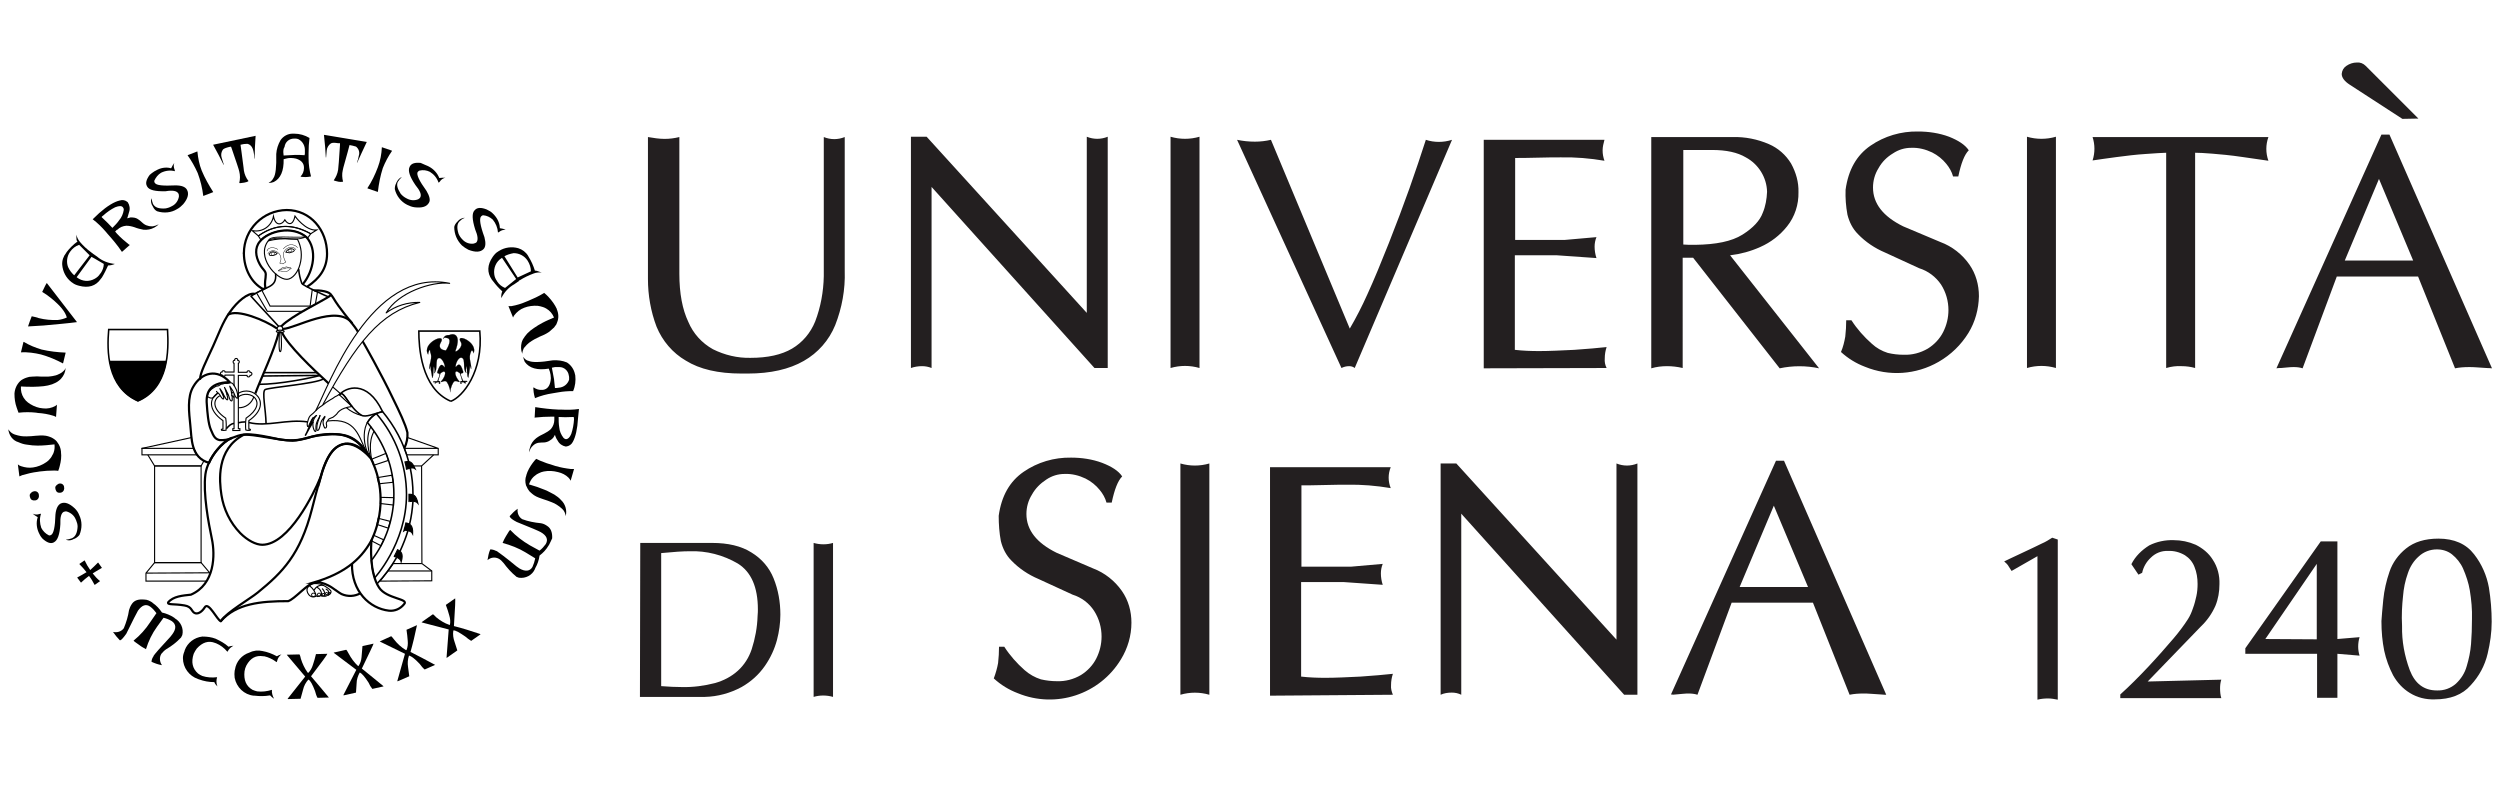 <?xml version="1.0" encoding="utf-8"?>
<!-- Generator: Adobe Illustrator 23.0.0, SVG Export Plug-In . SVG Version: 6.00 Build 0)  -->
<svg version="1.1" id="Livello_1" xmlns="http://www.w3.org/2000/svg" xmlns:xlink="http://www.w3.org/1999/xlink" x="0px" y="0px"
	 viewBox="0 0 811.8 256.5" style="enable-background:new 0 0 811.8 256.5;" xml:space="preserve">
<style type="text/css">
	.st0{fill:#231F20;}
	.st1{fill:none;}
	.st2{stroke:#000000;stroke-width:6.000000e-02;stroke-miterlimit:10;}
	.st3{fill:none;stroke:#000000;stroke-width:0.51;stroke-miterlimit:10;}
	.st4{fill:none;stroke:#000000;stroke-width:0.51;stroke-miterlimit:3.86;}
	.st5{fill:none;stroke:#000000;stroke-width:0.36;stroke-miterlimit:10;}
	.st6{fill:none;stroke:#000000;stroke-width:0.36;stroke-linecap:round;stroke-linejoin:round;}
	.st7{fill:none;stroke:#000000;stroke-width:0.37;stroke-miterlimit:10;}
	.st8{fill:none;stroke:#000000;stroke-width:0.14;stroke-linecap:round;stroke-miterlimit:10;}
	.st9{fill:none;stroke:#000000;stroke-width:0.29;stroke-miterlimit:10;}
	.st10{fill:none;stroke:#000000;stroke-width:0.29;stroke-linecap:round;stroke-linejoin:round;}
	.st11{fill:none;stroke:#000000;stroke-width:0.14;stroke-miterlimit:10;}
	.st12{fill:none;stroke:#000000;stroke-width:0.51;stroke-linecap:round;stroke-miterlimit:10;}
	.st13{fill:none;stroke:#000000;stroke-width:0.36;stroke-linecap:round;stroke-miterlimit:10;}
	.st14{fill:none;stroke:#000000;stroke-width:0.72;stroke-linecap:round;stroke-miterlimit:10;}
	.st15{fill:none;stroke:#000000;stroke-width:0.51;stroke-linecap:round;stroke-linejoin:round;}
	.st16{fill:none;stroke:#000000;stroke-width:0.51;stroke-linejoin:round;}
	.st17{fill:none;stroke:#000000;stroke-width:0.36;stroke-linecap:square;stroke-linejoin:round;}
	.st18{fill:none;stroke:#000000;stroke-width:0.72;stroke-miterlimit:10;}
	.st19{fill:none;stroke:#000000;stroke-width:0.72;stroke-linecap:round;stroke-linejoin:round;}
	.st20{stroke:#000000;stroke-width:0.37;stroke-miterlimit:10;}
	.st21{fill:none;stroke:#000000;stroke-width:0.37;stroke-linecap:round;stroke-miterlimit:10;}
</style>
<title>logo_unisi</title>
<path class="st0" d="M780.3,193.7c0.2-2.6,0.7-5.1,1.6-7.6c0.7-2.1,1.9-4,3.5-5.4c1.6-1.5,3.7-2.3,5.9-2.3c1.8,0,3.5,0.5,4.9,1.6
	c1.5,1.2,2.8,2.8,3.6,4.6c1,2.3,1.8,4.7,2.2,7.1c0.5,3.1,0.8,6.2,0.7,9.3c0,2.9-0.1,5.6-0.3,8.1c-0.2,2.5-0.7,4.9-1.4,7.2
	c-0.6,2.2-1.8,4.1-3.5,5.7c-1.7,1.5-3.9,2.3-6.2,2.2c-4.2,0-7.1-2.2-8.8-6.6c-1.7-4.6-2.6-9.4-2.5-14.3
	C779.8,199.7,780,196.5,780.3,193.7 M774.2,211.3c0.6,2.8,1.6,5.5,2.9,8c1.3,2.3,3.1,4.3,5.4,5.7c2.4,1.5,5.2,2.2,8.1,2.1
	c5.1,0,9-1.5,11.7-4.6c2.7-2.9,4.6-6.4,5.5-10.3c0.8-3.4,1.3-6.8,1.3-10.3c0-3.7-0.3-7.4-0.9-11.1c-0.7-3.9-2.3-7.6-4.8-10.8
	c-2.6-3.4-6.5-5.1-11.6-5.1c-4.4,0-7.9,1.1-10.5,3.2c-2.5,2-4.4,4.6-5.4,7.6c-1,2.9-1.7,6-2,9c-0.3,3.1-0.5,5.4-0.6,7
	C773.3,205.2,773.6,208.3,774.2,211.3 M735.6,207.5l16.7-24.4v24.5L735.6,207.5z M752.4,212.3v14.3h6.6v-14.3l7.2,0.6
	c-0.6-1.9-0.6-4,0-6l-7.2,0.6v-31.7h-5.4l-24.5,34.7v1.8H752.4z M694.4,186.6l1.2-0.6c0.4-1.9,1.4-3.6,2.8-4.9
	c1.5-1.5,3.5-2.3,5.6-2.2c1.9-0.1,3.8,0.4,5.5,1.4c1.4,0.9,2.5,2.2,3.1,3.8c0.7,1.7,1,3.6,1,5.5c0,1.3-0.1,2.7-0.4,4
	c-0.3,1.3-0.6,2.6-1.1,3.9c-0.4,1.2-0.9,2.4-1.6,3.5c-1.4,2.2-3,4.3-4.7,6.3c-2.4,2.8-5.1,5.9-8.2,9.2c-3.1,3.3-6.1,6.3-9.1,9v1.2
	h32.8c-0.3-1-0.4-2.1-0.4-3.2c0-0.9,0.1-1.9,0.4-2.8l-23.9,0.6l17.3-17.9c2-1.9,3.6-4.2,4.7-6.7c0.9-2.2,1.3-4.6,1.3-7
	c0.1-2.8-0.6-5.6-2.2-8c-1.3-2.1-3.3-3.7-5.5-4.8c-2.3-1-4.7-1.5-7.2-1.5c-2.7-0.1-5.5,0.5-7.9,1.7c-2.4,1.5-4.5,3.5-5.8,6.1
	L694.4,186.6z M652.3,184c0.3,0.5,0.6,0.9,0.9,1.4l8.4-4.8v46.6c1.2-0.3,2.3-0.4,3.5-0.4c1,0,2.1,0.2,3.1,0.4v-52l-1.8-0.6
	c-1.1,0.7-2.2,1.4-3.4,1.9c-1.3,0.6-3.4,1.7-6.5,3.1c-3.1,1.4-5,2.4-5.7,2.7C651.4,182.8,652,183.4,652.3,184"/>
<path class="st0" d="M264.2,226.3c2-0.6,4.2-0.6,6.3,0v-50c-2,0.6-4.2,0.6-6.3,0V226.3z M223.9,179c5.5-0.2,10.9,1.2,15.7,4
	c4.3,2.7,6.5,7.6,6.5,14.9c0,0.4,0,1.2-0.1,2.2c-0.1,3.6-0.8,7.3-1.9,10.7c-0.9,2.7-2.4,5.1-4.5,7c-2.1,1.9-4.6,3.2-7.4,4
	c-3.5,0.9-7.2,1.4-10.8,1.3c-1.9,0-4.2-0.1-6.7-0.3v-43.2C218.8,179.2,221.8,179,223.9,179 M207.8,226.3h21.1
	c4.1-0.1,8.2-1.2,11.9-3.2c3-1.7,5.6-4,7.6-6.9c1.8-2.6,3.1-5.4,3.9-8.4c0.7-2.7,1.1-5.5,1.1-8.2c0-4.1-0.7-8.1-2.2-11.8
	c-1.4-3.5-3.9-6.4-7.2-8.4c-3.3-2.1-7.6-3.1-12.8-3.1h-23.3L207.8,226.3z"/>
<path class="st0" d="M772.5,58.1l11.1,26.5h-22.2L772.5,58.1z M740.7,119.5l2.2-0.2c0.9-0.1,1.5-0.1,2-0.1c0.9,0,1.9,0.1,2.8,0.4
	l11.1-29.8h26.4l12,29.8c1.5-0.3,3-0.4,4.5-0.4c0.7,0,1.6,0,2.7,0.1l3,0.2c0.9,0,1.5,0.1,1.8,0.1l-33.3-75.9h-2.6l-34.1,75.9
	C739.6,119.5,740.1,119.5,740.7,119.5 M785.3,38.5l-17.1-17.1c-0.8-0.8-1.8-1.2-2.9-1.1c-1.2,0-2.4,0.4-3.4,1.1
	c-0.9,0.6-1.4,1.5-1.5,2.6c0,1.2,0.9,2.4,2.6,3.5l17.1,11.1L785.3,38.5z M708.4,118.9c1.5,0,3,0.2,4.4,0.6V49.6
	c1.2,0,3.1,0.1,5.6,0.3c2.5,0.2,5.9,0.5,9.9,1.1c4.1,0.6,6.8,1,8.3,1.2c-0.9-2.5-0.9-5.2,0-7.7h-57.1c0.8,2.5,0.8,5.1,0,7.6
	c2.1-0.3,4.7-0.7,7.8-1.1c3.1-0.4,6.2-0.8,9.4-1s5.4-0.4,6.7-0.4v69.9C705.1,119,706.8,118.8,708.4,118.9 M658.2,119.5
	c3.1-0.9,6.3-0.9,9.4,0V44.4c-3.1,0.9-6.3,0.9-9.4,0V119.5z M599.9,69.7c0.6,2.4,1.7,4.6,3.4,6.3c2.5,2.6,5.5,4.6,8.8,6l11.1,5.1
	c2.9,0.9,5.4,2.8,7.1,5.3c1.6,2.5,2.4,5.4,2.4,8.3c0,2.5-0.6,4.9-1.7,7.1c-1.1,2.2-2.9,4.1-5,5.4c-2.4,1.4-5.1,2.1-7.8,2
	c-1.8,0-3.5-0.2-5.2-0.6c-1.9-0.6-3.7-1.6-5.2-3c-2.5-2.2-4.8-4.8-6.6-7.6h-1.7c0,1.8-0.1,3.5-0.3,5.3c-0.3,1.7-0.7,3.4-1.4,5
	c2.3,2.1,4.9,3.7,7.8,4.8c7.8,3.2,16.6,2.6,23.9-1.6c4-2.3,7.3-5.5,9.7-9.4c2.2-3.6,3.3-7.7,3.4-11.9c0-3.7-1-7.3-3.1-10.3
	c-2.3-3.3-5.6-5.9-9.4-7.3L618,73.5c-6.5-3.2-9.8-7.4-9.8-12.6c0-2.2,0.6-4.4,1.8-6.3c1.1-2,2.7-3.6,4.7-4.8
	c1.8-1.2,3.8-1.8,5.9-1.8c2.4-0.1,4.7,0.5,6.8,1.5c1.8,0.9,3.4,2.2,4.6,3.7c1,1.2,1.8,2.6,2.2,4.1h1.7c0.9-4.3,2-7.1,3.4-8.5
	c-1.2-1.8-3.4-3.2-6.4-4.4c-3.2-1.2-6.7-1.7-10.1-1.7c-5.5-0.1-10.9,1.5-15.4,4.6c-4.5,3.1-7.2,7.8-8.1,14.3
	C599.2,64.3,599.4,67,599.9,69.7 M546.5,48.7h9.4c4.7,0,8.3,0.8,11,2.4c4.1,2.2,6.8,6.5,6.9,11.2c-0.1,2.3-0.5,4.7-1.4,6.8
	c-0.9,2.5-3.1,4.9-6.6,7.1c-3.5,2.2-8.6,3.2-15.3,3.3c-1.7,0-3,0-3.9-0.1V48.7z M541.3,118.9c1.7,0,3.4,0.2,5.1,0.6V83.7h3.4
	l28.1,35.9c4.2-0.9,8.6-0.9,12.8,0l-28.9-36.7c3.4-0.4,6.7-1.3,9.8-2.7c3.4-1.5,6.4-3.8,8.7-6.7c2.5-3.1,3.8-7.1,3.7-11.1
	c0.1-3.2-0.8-6.4-2.4-9.3c-1.7-2.8-4.2-5-7.2-6.3c-3.7-1.6-7.7-2.4-11.8-2.3h-26.4v75.1C537.9,119.1,539.6,118.9,541.3,118.9
	 M521.7,119.5c-0.5-1-0.7-2-0.6-3.1c0-1.3,0.2-2.5,0.6-3.7c-2.7,0.3-6.2,0.6-10.5,0.9c-4.2,0.2-8.1,0.4-11.4,0.4
	c-2.7,0-5.3-0.1-7.9-0.4V82.9h13.7l12.8,0.9c-0.4-1.2-0.6-2.5-0.6-3.7c0-1.1,0.2-2.1,0.6-3.1l-10.2,0.9h-16.2V51.3
	c1.5,0,4,0,7.3-0.1c3.3-0.1,5.8-0.1,7.5-0.1c4.7-0.1,9.5,0.3,14.2,1.1c-0.4-1.1-0.6-2.2-0.6-3.4c0-1.1,0.3-2.3,0.6-3.4h-39.2v74.2
	L521.7,119.5z M435.6,119.5c0.8-0.4,1.6-0.6,2.5-0.6c0.7,0,1.3,0.2,1.8,0.6l31.6-74.1c-2.8,0.9-5.8,0.9-8.5,0
	c-1.6,4.9-3.3,10.1-5.3,15.7s-4.2,11.5-6.7,17.8c-2.5,6.3-4.8,11.9-7,16.7c-1.7,3.8-3.6,7.5-5.7,11.1l-25.6-61.3
	c-1.7,0.4-3.5,0.6-5.2,0.6c-2,0-3.9-0.2-5.8-0.6L435.6,119.5z M380.1,119.5c3.1-0.9,6.3-0.9,9.4,0V44.4c-3.1,0.9-6.3,0.9-9.4,0
	V119.5z M299.4,118.9c1.1,0,2.1,0.2,3.1,0.6V60.7l52.9,58.8h4.3V44.4c-2.2,0.9-4.6,0.9-6.8,0v57.2l-52-57.2h-5.1v75.1
	C296.9,119.1,298.2,118.9,299.4,118.9 M213.2,106.1c1.9,4.6,5.2,8.5,9.5,11c4.5,2.8,10.5,4.2,18.1,4.2c0.3,0,0.7,0,0.9,0h1.1
	c7.4,0,13.5-1.4,18.2-4.1c4.6-2.6,8.2-6.7,10.2-11.6c2.2-5.6,3.3-11.6,3.1-17.6V44.5c-2.2,0.9-4.6,0.9-6.8,0v45.2
	c-0.1,5-1,10-2.8,14.7c-1.5,3.7-4.1,6.8-7.5,8.8c-3.4,2-7.9,3-13.5,3c-4.2,0.1-8.4-0.9-12.2-2.8c-3.6-2-6.4-5.1-8-8.9
	c-1.9-4-2.9-9.2-2.9-15.6V44.5c-1.6,0.4-3.2,0.6-4.8,0.6c-1.8,0-3.6-0.3-5.4-0.6v46.1C210.4,95.8,211.3,101.1,213.2,106.1"/>
<path class="st0" d="M576,164.2l11.1,26.4h-22.2L576,164.2z M544.2,225.5l2.2-0.2c0.9-0.1,1.5-0.1,2-0.1c0.9,0,1.9,0.1,2.8,0.4
	l11.1-29.9h26.4l11.9,29.9c1.5-0.3,2.9-0.4,4.4-0.4c0.7,0,1.6,0,2.7,0.1l3,0.2c0.9,0.1,1.5,0.1,1.8,0.1l-33.2-76h-2.6l-34.1,75.9
	C543.1,225.6,543.6,225.6,544.2,225.5 M471.4,224.9c1.1,0,2.1,0.2,3.1,0.7v-58.8l52.9,58.8h4.3v-75.1c-2.2,0.9-4.6,0.9-6.8,0v57.2
	l-52-57.2h-5.1v75.1C468.9,225.1,470.1,224.9,471.4,224.9 M452.3,225.6c-0.4-1-0.7-2-0.6-3.1c0-1.3,0.2-2.5,0.6-3.7
	c-2.7,0.3-6.2,0.6-10.5,0.9c-4.2,0.2-8.1,0.4-11.4,0.4c-2.7,0-5.3-0.1-7.9-0.4v-30.7h13.7l12.8,0.9c-0.4-1.2-0.6-2.5-0.6-3.7
	c0-1.1,0.2-2.1,0.6-3.1l-10.2,0.9h-16.2v-26.4c1.5,0,4,0,7.3-0.1s5.8-0.1,7.5-0.1c4.7-0.1,9.5,0.3,14.2,1.1c-0.9-2.2-0.9-4.6,0-6.8
	h-39.2v74.2L452.3,225.6z M383.3,225.6c3.1-0.9,6.3-0.9,9.4,0v-75.1c-3.1,0.9-6.3,0.9-9.4,0V225.6z M325,175.7
	c0.6,2.4,1.7,4.6,3.4,6.3c2.5,2.6,5.5,4.6,8.8,6l11.1,5.1c2.9,0.9,5.4,2.8,7,5.3c1.6,2.5,2.4,5.4,2.4,8.3c0,2.5-0.6,4.9-1.7,7.1
	c-1.1,2.2-2.9,4.1-5,5.4c-2.4,1.4-5.1,2.1-7.8,2c-1.7,0-3.5-0.2-5.2-0.6c-1.9-0.6-3.7-1.6-5.3-3c-2.5-2.2-4.8-4.8-6.6-7.6h-1.7
	c0,1.8-0.1,3.5-0.3,5.3c-0.3,1.7-0.8,3.4-1.4,5c2.3,2.1,4.9,3.7,7.8,4.8c12.4,5.1,26.6,0.4,33.5-11c2.2-3.6,3.4-7.7,3.4-11.9
	c0-3.7-1-7.3-3.1-10.3c-2.3-3.3-5.6-5.9-9.3-7.3l-11.9-5.1c-6.5-3.2-9.8-7.4-9.8-12.6c0-2.2,0.6-4.4,1.8-6.3c1.1-2,2.7-3.6,4.7-4.9
	c1.8-1.2,3.8-1.8,5.9-1.8c2.4-0.1,4.7,0.5,6.8,1.5c1.8,0.9,3.4,2.2,4.6,3.7c1,1.2,1.8,2.6,2.2,4.1h1.7c0.9-4.3,2-7.1,3.4-8.5
	c-1.2-1.8-3.4-3.2-6.5-4.4c-3.2-1.2-6.7-1.7-10.1-1.7c-5.5-0.1-10.9,1.5-15.4,4.6c-4.5,3.1-7.2,7.8-8.1,14.3
	C324.3,170.3,324.5,173.1,325,175.7"/>
<rect x="3.4" y="20.3" class="st1" width="805.7" height="206.9"/>
<g id="universitatis">
	<path d="M26.3,189.2L26.3,189.2l-1.2-1.6v-0.1c1-0.5,2-1.1,3-1.7l0,0c-0.7-0.9-1.5-1.8-2.3-2.6v-0.1l1.6-1.1h0.1l0,0
		c0.5,1.1,1.1,2.1,1.8,3.1l0,0c0.9-0.8,1.7-1.6,2.5-2.4h0.1l1.2,1.7l0,0c-1.5,0.9-2.6,1.5-3,1.8c0.7,0.9,1.5,1.8,2.4,2.5l0,0
		l-1.7,1.2h-0.1c-0.5-1-1.1-2-1.8-2.9C28,187.7,27.1,188.4,26.3,189.2z"/>
	<path d="M12.8,173.4l-0.2-0.4c-0.7-1.5-0.9-3.3-0.4-4.9c0,0,0.1-0.1,0-0.2c-0.6-0.3-1.1-0.7-1.6-1.1c0.7,0.3,1.5,0.4,2.2,0.1
		c0.3-0.1,0.5-0.1,0.5,0c-0.5,1.5-0.4,3,0.1,4.5c0.5,1,1.4,1.9,2.4,2.4c0.2,0.1,0.4,0.1,0.6,0l0.2-0.1c0.8-0.4,1.3-2.6,1.4-6.6
		c0.2-2,0.8-3.1,1.7-3.6c1.3-0.6,2.8-0.1,4.6,1.6c0.6,0.6,1.1,1.3,1.4,2.1c1,2,1,4.4,0.1,6.5c-0.4,0.5-0.9,0.9-1.5,1.2l-0.3,0.1
		c-0.8,0.5-1.7,0.6-2.5,0.3v-0.1c0.6,0,1.2-0.2,1.8-0.4l0.2-0.1c1-0.5,1.6-1.7,1.7-3.7c0-0.7-0.2-1.4-0.5-2.1l-0.1-0.2
		c-0.5-1.3-1.6-2.2-2.9-2.6c-0.3-0.1-0.7,0-1,0.1c-0.8,0.4-1.2,1.7-1.1,4c-0.2,3.4-0.9,5.3-2.1,5.9l-0.2,0.1c-0.9,0.4-2.1,0-3.5-1.3
		C13.6,174.7,13.1,174.1,12.8,173.4z"/>
	<path d="M9.8,161.6l-0.1-0.3c-0.2-0.7,0.1-1.2,1-1.7h0.1c0.8-0.3,1.6,0.1,1.8,0.9c0,0,0,0.1,0,0.1c0.2,0.7-0.1,1.5-0.8,1.8
		l-0.4,0.1C10.6,162.6,10,162.3,9.8,161.6z M18.1,159.1l-0.1-0.3c-0.2-0.7,0.1-1.2,1-1.7H19c0.8-0.3,1.6,0.1,1.8,0.9
		c0,0,0,0.1,0,0.1c0.2,0.7-0.1,1.5-0.8,1.8l-0.4,0.1C18.8,160.1,18.3,159.8,18.1,159.1L18.1,159.1z"/>
	<path d="M2.7,139.4L2.7,139.4L2.7,139.4c0.5,0.8,1.2,1.4,2.1,1.7c0.7,0.2,1.3,0.4,2,0.5c0.6,0.1,1.2,0.1,1.8,0.1c1,0,2-0.1,3-0.2
		c0.6,0,1.1-0.1,1.5-0.1c0.6,0,1.2,0,1.8,0.1c0.5,0.1,0.9,0.2,1.4,0.4c0.3,0.1,0.7,0.3,1,0.5c0.3,0.2,0.6,0.4,0.8,0.6
		c0.2,0.2,0.4,0.4,0.5,0.6c0.7,0.9,1.1,1.9,1.2,3v0.2c0.2,1.5,0,3-0.4,4.5c-0.1,0.5-0.3,1.1-0.5,1.6l0,0c-0.5-0.1-0.9-0.1-1.4-0.1
		c-1.5,0-3,0.1-4.6,0.3l-0.6,0.1c-1.7,0.2-3.4,0.6-5.1,1.1c-0.3,0.1-0.6,0.3-0.9,0.4l0,0l-0.5-3.9l0,0c0.3,0.3,0.7,0.5,1.1,0.6
		c1.2,0.4,2.5,0.6,3.8,0.4c1.5-0.2,3-0.8,4.3-1.7c0.5-0.3,0.9-0.7,1.3-1.2c0.3-0.3,0.5-0.7,0.7-1.1c0.2-0.3,0.3-0.5,0.4-0.8
		c0.3-0.8,0.4-1.7,0.3-2.6v-0.1c-1.8,0.2-3.6,0.4-5.5,0.4c-1.1,0-2.2-0.1-3.4-0.3c-1-0.1-1.9-0.4-2.8-0.8
		C4.2,143.1,2.9,141.4,2.7,139.4z"/>
	<path d="M4.7,127.9v-0.1c0.1-1.5,0.7-2.9,1.8-4c0.3-0.3,0.6-0.5,1-0.7c0.4-0.2,0.8-0.4,1.2-0.5c0.5-0.2,1.1-0.3,1.7-0.3
		c1.1-0.1,2.1-0.1,3.2,0c0.9,0,1.5,0,2,0c0.7-0.1,1.3-0.1,2-0.3c0.7-0.1,1.3-0.4,1.9-0.7c0.4-0.2,0.8-0.5,1.1-0.8
		c0.2-0.2,0.5-0.5,0.6-0.8l0.1-0.2l0,0v0.1c-0.1,1.3-0.6,2.4-1.5,3.4c-0.2,0.2-0.5,0.5-0.8,0.7c-0.6,0.5-1.4,0.8-2.1,1.1
		c-0.9,0.3-1.8,0.5-2.7,0.6c-1.1,0.1-2.2,0.2-3.3,0.2c-1.5,0-2.8,0-4.1-0.1l0,0c-0.1,1.3,0.2,2.6,0.9,3.7c0.2,0.3,0.5,0.6,0.7,0.9
		c0.4,0.4,0.9,0.8,1.4,1.1c1.3,0.8,2.7,1.3,4.1,1.4c1.4,0.2,2.9-0.1,4.1-0.8c0.2-0.1,0.4-0.3,0.5-0.4l0,0l-0.3,4l0,0
		c-0.3-0.2-0.6-0.3-0.9-0.4c-1.6-0.5-3.3-0.8-5-0.9l-0.6-0.1c-1.8-0.2-3.7-0.2-5.5,0H6c-0.2-0.5-0.4-1.1-0.6-1.7
		C4.9,130.9,4.7,129.4,4.7,127.9z"/>
	<path d="M6.8,114.4L6.8,114.4l0.8-3.3l0.1-0.1c1.8,1.1,3.8,1.9,5.8,2.5c2.6,0.6,5.2,0.9,7.8,1v0.1l-0.8,3.3l-0.1,0.1
		c-2.2-1.2-4.6-2.2-7.1-2.9C11.2,114.6,9,114.3,6.8,114.4z"/>
	<path d="M10.3,102.7c0.8,0.2,1.6,0.3,2.3,0.6c2,0.5,4.1,0.7,6.2,0.6c1-0.1,2-0.4,2.9-0.8l0,0c-0.5-1.9-2.2-3.9-5-6.2
		c-1.1-0.9-2.1-1.6-3-2.1l0,0c0.8-1.7,1.3-2.7,1.5-2.9l9.8,12.7l0,0c-3,0.4-6.6,0.7-10.9,1.1l-5,0.3C9.5,104.8,9.9,103.7,10.3,102.7
		z"/>
	<path d="M24.8,76.2L24.8,76.2L24.8,76.2c0.2,0.9,0.6,1.7,1.2,2.4c1.1,1.3,2.3,2.4,3.7,3.4l0.2,0.2H30l0.2,0.2l1.3,0.9
		c1.6,1.4,3.7,2.2,5.8,2.4c-0.7,0.3-1.4,0.5-2.2,0.5l0,0c-0.6,1.3-1.2,2.6-2,3.9l-0.4,0.5c-1.6,2.3-4,3-7,2.2
		c-0.8-0.2-1.6-0.5-2.2-1l-0.3-0.2c-1.8-1.4-2.8-3.4-3-5.6c-0.1-1.4,0.4-2.8,1.3-3.9l0.1-0.2c1-1.3,2.2-2.5,3.6-3.5
		C24.8,78.3,24.8,77.6,24.8,76.2z M24.1,89.4l5-6.5l-3.4-3.4c-1.2,0.4-2.2,1.2-2.9,2.2c-1.1,1.5-1.3,3.4-0.7,5
		C22.6,87.8,23.3,88.7,24.1,89.4z M24.9,90l0.1,0.1c1.7,1.3,3.9,1.5,5.8,0.4c0.7-0.4,1.3-0.9,1.7-1.6l0.2-0.2c0.6-0.9,1-1.9,1-3
		c-2.5-1.5-3.8-2.2-4-2.3l-0.2,0.3L24.9,90L24.9,90z"/>
	<path d="M32.2,69.2c2.6-2.3,4.9-3.7,6.7-4.1c0.9-0.3,1.8-0.1,2.5,0.5l0.1,0.1c0.6,0.9,0.8,2.1,0.4,3.2c-0.1,0.5-0.3,0.9-0.4,1.4
		l-0.2,0.6c0.4-0.1,0.7-0.2,1.1-0.3c0.4,0,0.8,0,1.3,0.1c0.4,0.1,0.7,0.2,1,0.4c0.5,0.3,1,0.7,1.4,1.1c0.3,0.3,0.6,0.5,0.9,0.7
		c0.3,0.2,0.6,0.3,1,0.4c0.5,0.2,1.1,0.2,1.6,0.2c0.6-0.1,1.2-0.3,1.8-0.6h0.1l0,0c-0.4,0.4-0.9,0.7-1.4,1c-1.1,0.6-2.3,0.8-3.5,0.7
		c-1-0.2-1.9-0.4-2.9-0.8c-0.9-0.3-1.8-0.5-2.7-0.5c-1.1,0.1-2.1,0.5-2.9,1.3L38,74.6c-0.2,0.1-0.3,0.3-0.5,0.5h-0.1
		c0,0,0,0.1,0,0.1l0.6,0.7c1.2,1.3,2.6,2.5,4,3.6h0.2l-2.6,2.3l0,0c-1.4-2.1-3-4-4.7-5.9l-0.5-0.6c-1.3-1.5-2.7-2.9-4.3-4.1l0,0
		L32.2,69.2z M33,70.5c1.5,1.4,2.7,2.6,3.5,3.5l0,0c0.8-0.8,1.6-1.6,2.2-2.5c0.8-0.9,1.3-2.1,1.5-3.4c0-0.3-0.1-0.6-0.3-0.8
		c-0.4-0.5-1.2-0.5-2.5,0C36,68,34.7,68.9,33.5,70l-0.4,0.3L33,70.5z"/>
	<path d="M50.2,55.6l0.4-0.2c1.5-0.9,3.2-1.2,4.8-0.8c0,0.1,0.1,0.1,0.2,0c0.3-0.6,0.6-1.2,1-1.7c-0.3,0.7-0.2,1.5,0.1,2.2
		c0.1,0.3,0.1,0.5,0.1,0.5c-1.5-0.4-3.1-0.2-4.5,0.5c-1,0.6-1.7,1.5-2.2,2.6c0,0.2,0,0.4,0.1,0.6l0.1,0.1c0.4,0.8,2.7,1,6.7,0.8
		c2,0,3.2,0.5,3.7,1.4c0.7,1.2,0.4,2.8-1.2,4.7c-0.6,0.6-1.2,1.2-2,1.6c-1.9,1.2-4.3,1.4-6.5,0.7c-0.6-0.3-1-0.8-1.3-1.4l-0.1-0.2
		c-0.5-0.7-0.7-1.6-0.5-2.5h0.1l0,0c0.1,0.6,0.3,1.2,0.5,1.8l0.1,0.1c0.6,1,1.8,1.4,3.8,1.3c0.7-0.1,1.4-0.3,2.1-0.7l0.2-0.1
		c1.2-0.6,2-1.8,2.2-3.1c0-0.3,0-0.7-0.2-1c-0.5-0.8-1.8-1.1-4.1-0.7c-3.4,0.1-5.4-0.4-6-1.5l-0.1-0.2c-0.5-0.9-0.2-2.1,0.9-3.6
		C49,56.4,49.6,56,50.2,55.6z"/>
	<path d="M60.9,50.4L60.9,50.4l3.1-1.2h0.1c0.2,2.1,0.6,4.2,1.4,6.2c1,2.4,2.3,4.7,3.7,6.9v0.1l-3.1,1.2H66c-0.3-2.5-0.9-5-1.8-7.4
		C63.3,54.2,62.2,52.2,60.9,50.4z"/>
	<path d="M83,44.1L83,44.1c-0.2,2.6-0.3,5.1-0.3,7.4h-0.1c0-0.8-0.1-1.6-0.3-2.4c-0.3-1.4-1-2.2-2-2.4c-0.7,0-1.5,0.1-2.2,0.3l0,0
		l0,0c0.1,0.5,0.4,3,1,7.5l0.1,0.9c0.2,1.2,0.7,2.4,1.5,3.4c-0.4,0.3-0.9,0.4-1.4,0.5l0,0c-1.1,0.2-1.6,0.2-1.6,0.1
		c0.3-1.2,0.3-2.5,0-3.7c-0.1-0.6-1-3.2-2.5-7.6L75,47.6l-0.3,0.1h-0.2c-1.2,0.3-2,0.6-2.2,1c-0.5,0.8-0.6,1.7-0.3,2.6l0.7,2.2h-0.1
		c-1-2-2.1-4.2-3.4-6.5l0,0L83,44.1z"/>
	<path d="M95,43.4h0.5c1.8,0,3.5,0.5,5,1.4l0,0c-0.2,1.6-0.3,3.2-0.3,4.8v1.8c0,2,0.3,4,0.8,5.9H101c-0.6,0.1-1.2,0.2-1.8,0.2
		c-1.1,0-1.6-0.1-1.6-0.2c0.7-0.7,1.1-1.7,1.1-2.7v-0.2c0-1.4-0.9-2.4-2.6-2.9c-0.5-0.1-1-0.2-1.6-0.2h-0.2c-0.7,0-1.5,0.2-2.2,0.4
		c0.1,3.8-1,6.3-3.2,7.4c-0.5,0.2-1,0.3-1.6,0.3v-0.1c0.7-0.3,1.2-0.9,1.5-1.5c0.7-1,1-3.6,0.9-7.8c0.1-1.6,0.6-3.1,1.4-4.5
		C92,44.2,93.5,43.4,95,43.4z M92,49.5L92,49.5l0.1,1l3.8-0.2c0.9,0,1.9,0,3,0.1l0.1-0.5V49c0.1-1.6-0.7-3.1-2.1-3.8
		c-0.3-0.1-0.6-0.2-0.9-0.2h-0.5c-1.6,0-2.9,1.1-3.1,2.7C92,48.3,92,48.9,92,49.5z"/>
	<path d="M119.1,46.1L119.1,46.1c-1.1,2.4-2.2,4.6-3.1,6.7h-0.1c0.3-0.7,0.5-1.5,0.6-2.2c0.4-1.1,0-2.3-0.9-3
		c-0.7-0.2-1.4-0.4-2.1-0.5l0,0l0,0c-0.1,0.5-0.8,3-2,7.3l-0.2,0.9c-0.3,1.2-0.2,2.5,0.1,3.7c-0.5,0.1-1,0.1-1.5,0l0,0
		c-1-0.2-1.6-0.4-1.5-0.5c0.7-1,1.2-2.1,1.4-3.4c0.1-0.6,0.3-3.3,0.6-8v-0.6h-0.4h-0.2c-1.2-0.2-2-0.2-2.4,0.1
		c-0.7,0.5-1.2,1.3-1.3,2.2l-0.2,2.3h-0.1c-0.1-2.2-0.3-4.6-0.6-7.3h0.1L119.1,46.1z"/>
	<path d="M124,47.8L124,47.8l3.2,1.1l0.1,0.1c-1.2,1.7-2.2,3.6-3,5.6c-0.8,2.5-1.3,5.1-1.6,7.7h-0.1l-3.2-1.1l-0.1-0.1
		c1.4-2.1,2.5-4.4,3.4-6.8C123.5,52.2,123.9,50,124,47.8z"/>
	<path d="M138.9,53.9l0.4,0.2c1.5,0.8,2.7,2.1,3.3,3.6c0,0,0,0.1,0.1,0.1c0.6-0.1,1.3-0.1,1.9-0.1c-0.7,0.2-1.4,0.6-1.8,1.3
		c-0.2,0.2-0.3,0.3-0.4,0.3c-0.5-1.5-1.5-2.7-2.8-3.5c-1-0.5-2.2-0.7-3.4-0.4c-0.2,0.1-0.4,0.2-0.5,0.4l-0.1,0.1
		c-0.4,0.8,0.5,2.8,2.9,6.1c1,1.7,1.3,3,0.8,3.8c-0.7,1.3-2.2,1.8-4.7,1.5c-0.8-0.1-1.6-0.4-2.4-0.8c-2-1-3.5-2.9-4-5.1
		c0-0.6,0.1-1.3,0.4-1.8l0.1-0.3c0.5-1,1.1-1.6,1.8-1.8l0,0l0,0c-0.5,0.4-0.9,0.9-1.2,1.4l-0.1,0.1c-0.5,1-0.2,2.2,0.9,3.9
		c0.5,0.6,1,1,1.7,1.4l0.2,0.1c1.2,0.7,2.6,0.8,3.8,0.3c0.3-0.2,0.6-0.4,0.7-0.7c0.4-0.8-0.1-2.1-1.6-3.9c-1.9-2.8-2.5-4.7-1.9-5.9
		l0.1-0.2c0.5-0.9,1.6-1.3,3.5-1.1C137.6,53.4,138.3,53.6,138.9,53.9z"/>
	<path d="M159.9,69.2l0.3,0.3c1.2,1.2,2,2.7,2.1,4.4c0,0,0,0.1,0,0.2c0.6,0.1,1.3,0.2,1.9,0.5c-0.8,0-1.5,0.2-2.1,0.7
		c-0.3,0.2-0.4,0.2-0.4,0.2c-0.1-1.5-0.7-3-1.7-4.2c-0.9-0.8-1.9-1.3-3.1-1.4c-0.2,0-0.4,0.1-0.6,0.3l-0.1,0.1
		c-0.6,0.7-0.3,2.9,1.1,6.7c0.5,1.9,0.4,3.2-0.3,3.9c-1,1-2.6,1.1-4.9,0.2c-0.8-0.4-1.5-0.9-2.1-1.4c-1.6-1.6-2.5-3.7-2.5-6
		c0.1-0.6,0.5-1.2,0.9-1.6l0.2-0.2c0.5-0.7,1.4-1.1,2.2-1.2v0.1l0,0c-0.6,0.2-1.1,0.6-1.5,1l-0.1,0.1c-0.8,0.8-0.9,2.1-0.3,4
		c0.3,0.7,0.7,1.3,1.2,1.8l0.1,0.1c0.9,1,2.3,1.5,3.6,1.3c0.3-0.1,0.7-0.2,0.9-0.4c0.6-0.7,0.5-2.1-0.4-4.2c-1-3.2-1.1-5.3-0.2-6.2
		l0.2-0.2c0.7-0.7,1.9-0.8,3.7-0.1C158.8,68.4,159.4,68.7,159.9,69.2z"/>
	<path d="M175.9,88.5L175.9,88.5L175.9,88.5c-0.9-0.1-1.8,0-2.6,0.3c-1.6,0.6-3.1,1.3-4.5,2.2l-0.3,0.1v0.2l-0.2,0.1l-1.3,0.9
		c-1.8,1-3.3,2.6-4.2,4.5c-0.1-0.7,0-1.5,0.3-2.2l0,0c-1.1-1-2.1-2.1-3-3.3l-0.4-0.5c-1.6-2.3-1.5-4.8,0.3-7.4
		c0.5-0.7,1-1.3,1.7-1.7l0.3-0.2c1.9-1.2,4.2-1.5,6.3-0.9c1.3,0.4,2.5,1.3,3.2,2.5l0.1,0.2c0.9,1.4,1.6,3,2.1,4.6
		C173.9,87.8,174.6,88,175.9,88.5z M163,83.7l-0.1,0.1c-1.8,1.1-2.7,3.2-2.4,5.3c0.1,0.8,0.4,1.5,0.9,2.2l0.1,0.2
		c0.6,0.9,1.5,1.6,2.5,2c2.2-1.8,3.5-2.8,3.6-2.9l-0.2-0.3L163,83.7L163,83.7z M163.8,83.2l4.3,6.9l4.3-2c0-1.2-0.4-2.4-1.1-3.5
		c-1-1.5-2.7-2.4-4.5-2.4C165.7,82.4,164.7,82.7,163.8,83.2L163.8,83.2z"/>
	<path d="M180.8,100.3v0.1c0.6,1.4,0.7,2.9,0.1,4.3c-0.1,0.4-0.3,0.8-0.6,1.1c-0.2,0.4-0.5,0.7-0.9,1c-0.4,0.4-0.9,0.8-1.3,1.1
		c-0.9,0.6-1.8,1-2.8,1.4c-0.8,0.4-1.4,0.7-1.8,0.9c-0.6,0.3-1.1,0.7-1.7,1.1c-0.5,0.4-1,0.9-1.4,1.4c-0.3,0.3-0.5,0.7-0.6,1.1
		c-0.1,0.3-0.2,0.7-0.2,1v0.2l0,0v-0.1c-0.5-1.2-0.5-2.5-0.2-3.7c0.1-0.3,0.2-0.6,0.4-1c0.4-0.7,0.9-1.3,1.4-1.9
		c0.7-0.7,1.4-1.3,2.2-1.8c0.9-0.6,1.8-1.2,2.8-1.7c1.3-0.7,2.6-1.2,3.7-1.7l0,0c-0.5-1.2-1.3-2.2-2.5-2.9c-0.4-0.2-0.7-0.4-1.1-0.5
		c-0.6-0.2-1.1-0.3-1.7-0.4c-1.5-0.1-3,0.1-4.3,0.6c-1.4,0.5-2.5,1.4-3.4,2.6c-0.1,0.2-0.2,0.4-0.3,0.6l0,0l-1.5-3.7l0,0
		c0.3,0,0.6,0,1,0c1.7-0.3,3.3-0.8,4.9-1.5l0.5-0.2c1.7-0.7,3.4-1.5,4.9-2.4l0.3-0.2c0.5,0.4,0.9,0.8,1.3,1.2
		C179.3,97.7,180.2,99,180.8,100.3z"/>
	<path d="M186.7,121.5l0.1,0.4c0.2,1.7,0,3.5-0.7,5.1l0,0c-1.6,0-3.2,0.1-4.8,0.4l-1.8,0.3c-2,0.3-3.9,0.8-5.8,1.6v-0.1
		c-0.2-0.6-0.3-1.2-0.4-1.8c-0.1-1.1-0.2-1.6,0-1.6c0.8,0.6,1.8,0.9,2.8,0.8h0.2c1.4-0.2,2.2-1.2,2.5-3c0.1-0.5,0.1-1.1,0-1.6v-0.2
		c-0.1-0.7-0.3-1.4-0.6-2.1c-3.7,0.6-6.3-0.1-7.8-2.2c-0.2-0.5-0.4-1-0.5-1.5h0.1c0.4,0.6,1,1.1,1.7,1.2c1.1,0.5,3.7,0.5,7.8-0.2
		c1.6-0.1,3.2,0.1,4.6,0.7C185.5,118.6,186.4,120,186.7,121.5z M180.2,119.2L180.2,119.2l-1,0.2l0.7,3.7c0.1,0.9,0.2,1.8,0.3,2.9
		h0.5l0.7-0.1c1.6-0.1,2.9-1.1,3.4-2.6c0-0.3,0-0.6,0-0.9l-0.1-0.5c-0.2-1.5-1.5-2.7-3-2.7C181.3,119.2,180.8,119.2,180.2,119.2
		L180.2,119.2z"/>
	<path d="M187.7,135.8c-0.2,3.5-0.8,6.1-1.7,7.7c-0.4,0.8-1.2,1.4-2.2,1.5h-0.1c-1.1-0.2-2.1-0.9-2.6-1.9c-0.3-0.4-0.5-0.8-0.7-1.3
		l-0.2-0.6c-0.2,0.4-0.4,0.7-0.6,1c-0.3,0.3-0.6,0.6-1,0.8c-0.3,0.2-0.6,0.4-1,0.5c-0.6,0.2-1.2,0.2-1.8,0.2c-0.4,0-0.8,0.1-1.1,0.1
		c-0.3,0.1-0.7,0.2-1,0.4c-0.4,0.3-0.8,0.6-1.1,1c-0.4,0.5-0.6,1.1-0.8,1.7c0,0,0,0,0,0.1l0,0c0-0.6,0.1-1.2,0.3-1.7
		c0.3-1.2,1-2.2,2-3c0.8-0.6,1.7-1.1,2.6-1.5c0.8-0.4,1.6-0.9,2.2-1.5c0.7-0.8,1.1-1.9,1.1-3v-0.1c0-0.2,0-0.4,0-0.7v-0.1v-0.1h-0.9
		c-1.8,0-3.6,0.1-5.4,0.3c0,0-0.1,0.1-0.1,0.1l0.2-3.5l0,0c2.5,0.4,5,0.7,7.5,0.8h0.8c2,0.1,3.9,0.1,5.9-0.2l0,0L187.7,135.8z
		 M186.3,135.4c-2,0.1-3.7,0.1-4.9,0l0,0c0,1.1,0,2.2,0.2,3.4c0.1,1.2,0.6,2.4,1.4,3.4c0.2,0.2,0.5,0.4,0.8,0.4
		c0.6,0,1.2-0.5,1.7-1.7c0.5-1.5,0.8-3.1,0.9-4.8L186.3,135.4L186.3,135.4z"/>
	<path d="M183.7,167.6L183.7,167.6L183.7,167.6c-0.1-0.9-0.5-1.8-1.2-2.4c-0.5-0.5-1.1-0.9-1.7-1.3c-0.5-0.3-1-0.6-1.6-0.8
		c-0.9-0.4-1.9-0.7-2.8-1c-0.6-0.2-1.1-0.4-1.4-0.5c-0.6-0.2-1.1-0.5-1.6-0.8c-0.4-0.3-0.8-0.6-1.1-0.9c-0.3-0.2-0.5-0.5-0.7-0.8
		c-0.2-0.3-0.4-0.6-0.5-0.9c-0.1-0.2-0.2-0.4-0.3-0.6c-0.3-1.1-0.3-2.2,0.1-3.2v-0.1c0.4-1.4,1.2-2.8,2.1-4c0.3-0.4,0.7-0.9,1.1-1.3
		l0,0c0.4,0.2,0.8,0.4,1.3,0.6c1.4,0.6,2.9,1.1,4.3,1.5l0.6,0.2c1.7,0.5,3.4,0.8,5.1,1c0.3,0,0.7,0,1,0l0,0l-1.1,3.8l0,0
		c-0.2-0.4-0.4-0.7-0.7-1c-0.9-0.9-2.1-1.5-3.4-1.8c-1.5-0.4-3.1-0.5-4.6-0.2c-0.6,0.1-1.1,0.3-1.7,0.6c-0.4,0.2-0.8,0.4-1.1,0.7
		c-0.3,0.2-0.5,0.4-0.7,0.6c-0.6,0.6-1,1.4-1.3,2.2v0.1c1.8,0.5,3.5,1.1,5.2,1.8c1,0.4,2,1,3,1.5c0.8,0.5,1.6,1.1,2.2,1.8
		C183.5,163.6,184.2,165.6,183.7,167.6z"/>
	<path d="M178.3,176.9l-0.2,0.3c-0.7,1.2-1.7,2.3-2.9,3.2c-0.2,1.5-0.7,2.9-1.4,4.1l-0.1,0.3c-0.9,2-3,3.1-5.2,2.8l-0.8-0.3
		l-0.1-0.1c-1.6-1.3-2.9-2.8-4.1-4.4c-0.5-0.6-1-1.1-1.6-1.4c-1.2-0.6-2.6-0.4-3.6,0.5c0.2-1.2,0.4-2.4,0.9-3.5
		c0.7,0,1.3,0.2,1.9,0.5h0.1c0.8,0.5,3,2.1,6.5,5l1,0.7c1.9,1.1,3.4,0.9,4.2-0.5c0.4-0.9,0.7-1.8,0.9-2.8l-3.1-1.9
		c-2.3-1.4-4.9-2.4-7.5-3.1c0.3-0.8,0.7-1.5,1.1-2.2c0.8-1.4,1.3-2.1,1.4-2c1.9,2,4,3.6,6.4,5l3.1,1.7c0.8-0.6,1.4-1.3,2-2.1
		c0.9-1.5,0.3-2.8-1.6-3.9c-0.7-0.4-3.3-1.5-7.8-3.3l-0.9-0.5c-1-0.6-1.4-1.1-1.4-1.4c0.8-0.9,1.6-1.7,2.6-2.4
		c-0.2,1.3,0.3,2.7,1.5,3.4c1.9,0.7,3.9,1.1,6,1.3c0.6,0.1,1.2,0.3,1.8,0.7l0.3,0.2c1.1,0.7,1.7,2,1.6,4
		C179,175.4,178.7,176.2,178.3,176.9z"/>
</g>
<g id="_1240">
	<path d="M49.4,195.6l0.2,0.2c1.2,0.8,2.2,1.9,3,3.1c1.4,0.3,2.8,0.9,4,1.7l0.2,0.2c1.9,1.1,2.9,3.3,2.4,5.4l-0.4,0.8l-0.1,0.1
		c-1.4,1.5-3,2.7-4.7,3.7c-0.6,0.4-1.1,0.9-1.6,1.5c-0.7,1.1-0.6,2.6,0.2,3.7c-1.2-0.2-2.3-0.6-3.4-1.1c0-0.7,0.3-1.3,0.7-1.9v-0.1
		c0.5-0.7,2.3-2.8,5.4-6.1l0.7-0.9c1.3-1.8,1.2-3.2-0.2-4.2c-0.8-0.5-1.8-0.9-2.7-1.1l-2.1,2.9c-1.6,2.2-2.8,4.7-3.6,7.3
		c-0.7-0.4-1.5-0.8-2.1-1.3c-1.3-0.9-2-1.4-1.9-1.5c2.1-1.7,3.9-3.7,5.4-6l2-2.9c-0.6-0.8-1.2-1.5-2-2.1c-1.4-1-2.7-0.5-4,1.3
		c-0.4,0.7-1.7,3.2-3.8,7.5l-0.6,0.8c-0.7,0.9-1.2,1.4-1.5,1.3c-0.8-0.8-1.6-1.8-2.2-2.7c1.3,0.3,2.7-0.1,3.5-1.2
		c0.8-1.9,1.4-3.9,1.7-5.9c0.2-0.6,0.4-1.2,0.8-1.8l0.2-0.3c0.8-1.1,2.1-1.5,4.1-1.3C47.8,194.7,48.6,195.1,49.4,195.6z"/>
	<path d="M70,207.4c1.5,0.7,3,1.5,4.2,2.6c0.5-0.2,1.1-0.3,1.6-0.3l0,0l0,0c-0.8,0.4-1.4,1-1.8,1.7l-0.1,0.2h-0.1
		c-1-1.2-2.2-2.1-3.6-2.7l-0.3-0.1c-2.2-0.9-4.2-0.2-6,1.8c-0.4,0.5-0.7,1.1-1,1.7c-0.9,2.7-0.4,4.8,1.4,6.4
		c0.4,0.3,0.9,0.6,1.4,0.8c1.5,0.5,3.2,0.6,4.8,0.4l0,0c-0.3,1-0.3,2,0.1,3l0,0c-0.4-0.4-0.8-0.8-1-1.4c-1.7,0-3.4-0.3-5-0.9
		l-0.3-0.1c-2.9-1-4.9-3.7-4.9-6.8c0-0.8,0.2-1.5,0.5-2.2l0.1-0.4c0.9-2.4,3.1-4.1,5.7-4.4C67.3,206.7,68.7,206.9,70,207.4z"/>
	<path d="M85.2,211.4c1.7,0.3,3.2,0.9,4.7,1.7c0.5-0.3,1-0.5,1.5-0.6l0,0l0,0c-0.7,0.5-1.2,1.2-1.4,2.1l-0.1,0.3l-0.1,0.1
		c-1.2-0.9-2.6-1.6-4-1.9h-0.3c-2.4-0.4-4.2,0.6-5.5,3c-0.3,0.6-0.5,1.2-0.6,1.9c-0.3,2.8,0.5,4.8,2.6,6c0.5,0.2,1,0.4,1.5,0.5
		c1.6,0.2,3.2,0,4.8-0.5l0,0c-0.1,1,0.2,2,0.7,2.9l0,0c-0.5-0.3-0.9-0.7-1.3-1.1c-1.7,0.3-3.4,0.3-5,0.1h-0.3
		c-3.1-0.3-5.6-2.7-6.2-5.8c-0.1-0.8-0.1-1.6,0-2.3l0.1-0.4c0.4-2.6,2.2-4.7,4.7-5.5C82.4,211.2,83.8,211.1,85.2,211.4z"/>
	<path d="M93.1,212.6l4.1-0.1c0.1,0,0.3,0.4,0.5,1.4c0.5,1.6,1.2,3.1,2.2,4.5l0.2,0.1c0.7-0.7,1.2-1.6,1.5-2.6
		c0.4-1.1,0.7-2.3,1-3.5l0,0l3.7-0.1c0,0.2-1.7,2.6-5.3,7.3c1.9,2.2,3.8,4.5,5.8,6.9l0,0l-3.7,0.1c-0.4-0.7-0.6-1.5-0.8-2.2
		c-0.8-2.1-1.5-3.4-2.1-3.7h-0.1c-0.8,0.9-1.4,2-1.7,3.3l-0.8,2.9l-4.1,0.1l-0.1-0.1l5.7-7.2L93.1,212.6L93.1,212.6z"/>
	<path d="M108.4,211.9l4-0.9c0.1,0,0.4,0.4,0.8,1.2c0.8,1.5,1.8,2.9,3,4l0.2,0.1c0.6-0.9,0.9-1.8,1-2.9c0.1-1,0.2-2.1,0.3-3.6l0,0
		l3.6-0.8c0,0.2-1.3,2.9-3.8,8.1c2.2,1.8,4.6,3.7,7,5.7v0.1l-3.6,0.8c-0.5-0.6-0.9-1.3-1.2-2c-1.2-1.9-2.2-3-2.8-3.3h-0.1
		c-0.6,1.1-1,2.3-1,3.5l-0.2,3l-4,0.9l-0.1-0.1l4.2-8.2l-7.3-5.5L108.4,211.9z"/>
	<path d="M123.3,208.3l3.7-1.7c0.1,0,0.4,0.3,1,1.1c1,1.3,2.3,2.5,3.8,3.4h0.2c0.4-1,0.5-2,0.4-3c-0.1-1.2-0.2-2.4-0.4-3.6l0,0
		l3.4-1.5c-0.6,2.9-1.3,5.9-2.1,8.7c2.6,1.3,5.2,2.7,8,4.2l0,0l-3.4,1.5c-0.6-0.5-1.1-1.1-1.6-1.8c-1.6-1.7-2.7-2.5-3.4-2.7h-0.1
		c-0.4,1.2-0.5,2.4-0.3,3.7l0.4,3l-3.7,1.6H129l2.5-8.9l-8.2-4L123.3,208.3z"/>
	<path d="M137.1,201.9l3.4-2.4c0.1-0.1,0.5,0.2,1.1,0.9c1.3,1.1,2.8,2,4.3,2.5h0.2c0.2-1,0.1-2-0.2-3c-0.3-1.2-0.7-2.3-1.1-3.4v-0.1
		l3-2.1c0.1,0.1,0,3.1-0.4,9c2.8,0.7,5.6,1.6,8.6,2.6v0.1l-3,2.1c-0.7-0.4-1.3-0.9-1.9-1.4c-1.9-1.3-3.1-2-3.8-2l-0.1,0.1
		c-0.2,1.2,0,2.5,0.4,3.6l0.9,2.8l-3.4,2.4h-0.1l0.7-9.2l-8.8-2.3L137.1,201.9z"/>
</g>
<g id="araldo_acquilotto">
	<path class="st2" d="M149.6,111c-1.9-3,5.6,0,4.2,3.7c-0.1-0.6-0.6-1.4-0.9-0.4c-0.9,2,0.2,3.6,0.1,5.5c-0.1,0-0.3-0.8-0.4-1.1
		c0,1.5-0.5,3.3-0.5,3.9c-0.6-0.2-0.3-2.9-0.6-3.7c-0.2,0.7-0.3,1.4-0.1,2.2c-1.3-1.1-0.1-4.4-1.4-4.9c-1.3-0.5-2.3,2.6-2,3
		c0.8-1,1.5-1.6,2.4,1.5c0.1,0.4-0.2,0.5-0.5,0.5c-0.7,0.1,0.2,1.7,0.5,2.5h1.2l0.1,0.2v0.1h-0.1h-0.1V124h-0.5v0.2h0.3v0.2
		l-0.3,0.1l-0.5-0.4h-0.7v0.2l0.1,0.3h-0.4v-0.8l0.6-0.1l-0.7-2.4l-0.2-0.2c-1.8-1.5-1.8,0.8,0,2.8c0,0.5-0.8-0.4-1.6-0.1
		c-0.5,0.2-1.4,2.2-1.4,3.6c0-1.4-0.9-3.4-1.4-3.6c-0.8-0.3-1.6,0.6-1.6,0.1c1.8-2,1.8-4.2,0-2.8l-0.2,0.2l-0.7,2.4l0.6,0.1v0.8
		h-0.4l0.1-0.3v-0.2h-0.7l-0.5,0.4l-0.3-0.1v-0.2h0.3V124h-0.5v0.1h-0.1h-0.1V124l0.1-0.2h1.2c0.3-0.8,1.1-2.4,0.5-2.5
		c-0.3,0-0.6-0.2-0.5-0.5c1-3.1,1.6-2.5,2.4-1.5c0.3-0.4-0.8-3.4-2-3c-1.2,0.4-0.1,3.7-1.4,4.9c0.2-0.7,0.1-1.5-0.1-2.2
		c-0.3,0.8,0,3.5-0.6,3.7c0.1-0.6-0.5-2.4-0.5-3.9c-0.1,0.2-0.3,1.1-0.4,1.1c-0.1-1.9,1.2-3.6,0.3-5.6c0-1.5-0.6-0.1-0.7,0.8
		c-2.2-3.7,6-7.2,4.2-4c-0.7,1.1-0.7,2.5,1.6,2.7c0,0,2.2-3.3,0.6-4c-0.4,0-1.3-0.5-1.4,0.3c-0.1,0.1,0-1.4,1.9-1.3
		c1.1-0.6,4.1-0.6,2,5.1C147.6,114.8,150.7,112.7,149.6,111z"/>
	<path class="st3" d="M146.4,130.3c-9.8-4.2-10.4-17.9-10.4-22.8h19.8C157,120.7,150.2,128.9,146.4,130.3"/>
</g>
<g id="araldo_siena">
	<path class="st4" d="M44.8,130.2c-10.1-4.5-10.1-16.2-9.5-23.2h19.1C54.8,114,54.8,125.9,44.8,130.2z"/>
	<path class="st2" d="M35.5,117.2c1,5.4,3.6,10.7,9.3,13.1c5.4-2.2,8.8-8.4,9.2-13.1H35.5z"/>
</g>
<path class="st5" d="M46.6,145.7"/>
<g id="mano_sinistra">
	<path class="st6" d="M103.9,135L103.9,135c0,0-0.2,0.5-0.3,0.7s-0.3,0.4-0.4,0.7c-0.2,0.4-0.4,0.9-0.5,1.3
		c-0.1,0.4-0.1,0.9-0.1,1.3c0,0.2,0.1,1.2-0.2,1.1c-0.4-0.1-0.6-1-0.7-1.3c-0.1-0.4-0.1-0.9-0.1-1.3c0-0.5,0.1-0.9,0.3-1.3
		c0.1-0.2,0.2-0.5,0.4-0.7l0.5-0.6c-0.3,0-0.6,0.5-0.9,0.7c-0.2,0.1-0.3,0.3-0.5,0.4c-0.1,0.2-0.2,0.4-0.3,0.5
		c-0.1,0.2-0.3,0.7-0.5,1c-0.2,0.3-0.3,1.2-0.7,1c-0.2-0.5-0.2-1,0-1.5c0.1-0.5,0.3-1.1,0.5-1.5c0.3-0.6,0.9-0.9,1.3-1.3
		c0.2-0.2,0.5-0.5,0.7-0.7c0.2-0.2,0.3-0.3,0.8-0.8c0.5-0.4,0.9-0.7,1.4-1c0.8-0.7,1.7-1.3,2.7-1.9c0.6-0.3,0.9-0.5,1.4-0.9
		c0.3-0.1,0.5-0.3,0.8-0.4c0.2-0.1,0.4-0.3,0.6-0.4"/>
	<path class="st6" d="M114.3,132c-4.1,0.5-4.7,2.2-5,2.5c-0.4,0.4-0.8,0.7-1.2,1c-0.4,0.2-0.9,0.3-1.2,0.5s-0.4,0.6-0.7,0.9
		c-0.2,0.2-0.3,0.6-0.2,0.9c0.1,0.3,0.1,0.6,0,0.9c-0.1,0.1-0.2,0.3-0.4,0.3c-0.2,0-0.2-0.1-0.3-0.3c-0.3-0.6-0.4-1.2-0.4-1.8
		c0.1-0.3,0.2-0.6,0.3-0.9c0.1-0.2,0.4-0.5,0.3-0.8c-0.1,0-0.2,0.2-0.2,0.2c-0.3,0.4-0.5,0.8-0.8,1.1c-0.2,0.4-0.3,0.7-0.4,1.1
		c-0.1,0.3-0.5,2.6-1.1,2.1c-0.2-0.1-0.1-0.9-0.1-1.1c0-0.4,0.1-0.8,0.2-1.2c0.2-0.9,0.6-1.6,0.8-2.5"/>
	<line class="st7" x1="110.2" y1="128.2" x2="114.3" y2="132"/>
	<path class="st7" d="M114.3,132c-1-0.9-3.1-5.6-4.1-3.8"/>
</g>
<g id="cross">
	<path class="st5" d="M81.3,139.7c0.2-0.3-0.2-0.4-0.5-0.4v-2.7c8.2-5.7,1.1-11.9-3.5-8.8v1.1c3.8-2.8,10.2,1.7,2.6,6.9
		c-0.2,1.3-0.2,2.6-0.1,3.8C80.3,139.8,80.8,139.8,81.3,139.7z"/>
	<path class="st7" d="M75.9,128.7v0.2c-0.2-0.2-0.5-0.3-0.8-0.5"/>
	<path class="st7" d="M75,127.3c0.3,0.1,0.5,0.2,0.8,0.4"/>
	<path class="st7" d="M73.3,127c0.1,0,0.2,0,0.3,0"/>
	<path class="st7" d="M71.9,127.2h0.2"/>
	<path class="st5" d="M71.4,128.5c-2.1,1.1-2.8,4.1,1.9,7.3c0.2,1.3,0.2,2.6,0.1,3.9c-0.5,0.1-1,0.1-1.5,0c-0.2-0.3,0.2-0.4,0.5-0.4
		v-2.7c-5.2-3.7-4.2-7.5-1.6-9"/>
	<path class="st7" d="M72.7,128.1c-0.2,0-0.3,0.1-0.5,0.1"/>
	<path class="st7" d="M74,128.1h-0.4"/>
	<path class="st7" d="M76,125.3"/>
	<path class="st5" d="M76,125.4v-3.6h-2.9c0,0.3-0.3,0.5-0.6,0.4c-0.2,0-0.4-0.2-0.4-0.4H72c-0.3,0-0.5-0.3-0.4-0.6
		c0-0.2,0.2-0.4,0.4-0.4h0.1c0-0.3,0.3-0.5,0.6-0.4c0.2,0,0.4,0.2,0.4,0.4H76V118l0,0c-0.2,0-0.3-0.3-0.3-0.5c0-0.3,0.2-0.5,0.5-0.5
		c0,0,0,0,0,0v-0.1c0-0.3,0.2-0.5,0.5-0.5c0,0,0,0,0,0c0.3,0,0.5,0.2,0.5,0.5c0,0,0,0,0,0v0.1c0.3,0,0.5,0.2,0.5,0.5c0,0,0,0,0,0
		c0,0.2-0.2,0.5-0.3,0.5v2.9h2.8c0-0.3,0.2-0.5,0.5-0.5c0.3,0,0.5,0.2,0.5,0.5h0.1c0.3,0,0.5,0.2,0.5,0.5c0,0.3-0.2,0.5-0.5,0.5
		h-0.1c0,0.3-0.2,0.5-0.5,0.5s-0.5-0.2-0.5-0.5c0,0,0,0,0,0h-2.8v17.3h0.5v0.6h-2.3v-0.6H76V128"/>
</g>
<g id="mano_destra">
	<path class="st6" d="M72.9,125.8c0.3,0.7,1.3,3.5,1,4c-0.4,0.2-0.8-0.8-1-1.1c-0.2-0.3-0.3-0.5-0.4-0.8c-0.3-0.6-0.7-1.2-1.1-1.7
		c0.3,0.6,0.5,1.3,0.9,1.9c0.1,0.3,0.5,1,0.3,1.4c-0.2,0.4-1-0.8-1.1-1.1c-0.2-0.3-0.4-0.6-0.7-0.8l-1.3,1.3
		c-0.1,0.1-0.8,0.9-2.2-0.2l0,0l0.3-1.1c0.4-0.6,0.9-1.2,1.6-1.6c0.3-0.2,0.5-0.3,0.8-0.5c0.3-0.2,0.8-0.1,1.1-0.3s0.4-0.3,0.6-0.4
		c0.2-0.1,0.4-0.1,0.6-0.1c0.2,0,0.4-0.2,0.7-0.2c0.2,0,0.4,0,0.7,0c0.6,0,1-0.4,1.6-0.1c0.5,0.3,0.8,0.8,1,1.3
		c0.3,0.5,0.6,1.1,0.7,1.7c0.1,0.3,0.2,0.7,0.2,1c0,0.2,0.2,0.8-0.1,0.9s-0.7-0.6-0.8-0.8s-0.3-0.9-0.5-1.2c-0.2-0.4-0.4-0.7-0.6-1
		c-0.2-0.3-0.3-0.4-0.6-0.9c0,0,0.6,1.8,0.6,2.2c0,0.4,0.1,0.8,0.2,1.1c0,0.4,0,0.7,0,1.1c0,0.2,0,0.4-0.3,0.4
		c-0.2-0.1-0.4-0.3-0.5-0.6c-0.1-0.3-0.2-0.6-0.3-0.9c-0.1-0.3-0.2-0.7-0.4-1C73.5,127.1,73.3,126.4,72.9,125.8"/>
</g>
<path class="st8" d="M86.7,81.5c0.5-1.6,2.8-1.1,3.5-0.5"/>
<path class="st9" d="M89,81.8c0.4,0.1,0.7,0.3,1,0.5c-0.5,0.7-2.4,0.9-2.6,0.4l0,0C87.6,82,88.3,81.6,89,81.8z"/>
<path class="st8" d="M92,80.8c2.1-2.3,4.1-1.1,4.6-0.4"/>
<path class="st10" d="M92.8,81.9c0.3-0.5,0.7-0.9,1.3-1.1c0.3-0.1,1.2-0.1,1.5,0.5c-0.1,0.2-0.3,0.4-0.6,0.5c-0.3,0.1-0.6,0.2-1,0.3
	C93.7,82,93.3,82,92.8,81.9L92.8,81.9z"/>
<path class="st8" d="M87,82.4c1.2-2,4-0.7,4.2,1.3c0.1,0.4,0,0.8-0.1,1.2C91,85,91,85.2,90.9,85.3c0,0.1,0,0.1,0,0.2
	c0.1,0,0.2,0,0.2,0c0.1-0.1,0.3-0.1,0.4,0c0.1,0.1,0.3,0.1,0.4,0.2c0.1,0,0.2-0.1,0.2-0.1c0.1-0.1,0.1-0.2,0.2-0.2
	c0.1-0.1,0.4-0.2,0.5-0.3c0.1-0.1-0.1-0.3-0.3-0.5c-0.3-0.7-0.5-1.5-0.5-2.2c0.4-1.9,3-3,4.1-1.3"/>
<path class="st11" d="M90.7,87.6c0.1-0.1,0.2-0.1,0.2-0.1c0.2-0.1,0.3-0.2,0.5-0.3c0.1-0.1,0.2-0.3,0.4-0.3c0.2,0,0.3,0,0.4,0.1
	c0.2,0.1,0.3-0.1,0.4-0.2c0.2-0.2,0.6-0.2,0.8,0c0.2,0.1,0.3,0.1,0.5,0.2c0.1,0,0.3,0,0.4,0s0.4,0.1,0.2,0.3c-0.2,0.1-0.4,0-0.5,0.2
	c-0.2,0.2-0.2,0.3-0.3,0.3c-0.2,0.2-0.5,0.3-0.9,0.4c-0.2,0-0.7,0-0.9,0c-0.2,0-0.3-0.1-0.4-0.1c-0.1-0.1-0.3-0.1-0.4-0.1h-0.4
	c-0.1,0-0.3,0-0.3,0s0-0.2,0.1-0.2L90.7,87.6z"/>
<path class="st11" d="M90.4,87.9c0.2-0.1,0.5-0.2,0.7-0.3l0.5-0.2c0.1-0.1,0.3-0.1,0.4-0.1c0.1,0,0.3,0,0.4,0
	c0.1-0.1,0.3-0.1,0.4-0.2c0.1-0.1,0.3-0.1,0.4-0.1c0.1,0,0.3,0,0.4,0c0.3,0,0.6,0,0.9,0"/>
<path class="st12" d="M106.7,96.4c-0.2,0-8.3-3.6-8.7-4.4c-0.5-1.4-0.9-3-1-4.5"/>
<path class="st11" d="M94.8,81.3c0,0.3-0.3,0.5-0.6,0.5c-0.4,0-0.6-0.2-0.6-0.5c0.1-0.3,0.4-0.5,0.7-0.4
	C94.6,81,94.7,81.1,94.8,81.3L94.8,81.3z"/>
<path class="st11" d="M89.2,82.3c-0.1-0.3-0.3-0.5-0.6-0.4c0,0,0,0,0,0c-0.3,0-0.5,0.2-0.5,0.5c0,0.3,0.2,0.5,0.5,0.5
	c0.1,0,0.1,0,0.2,0C89,82.8,89.2,82.6,89.2,82.3C89.2,82.3,89.2,82.3,89.2,82.3z"/>
<path class="st9" d="M99.4,76.9c-4.2,0.5-11.8-0.8-12.3,1.3C90.3,76.1,95.2,78.8,99.4,76.9"/>
<polygon class="st13" points="98.3,101.1 86.8,101.1 83.3,95.1 85,94.2 87.7,99.4 100.7,99.4 101.4,94 103.1,94.8 102.4,98.8 "/>
<path class="st14" d="M79.2,82.2c0-7.7,6.2-13.9,13.9-14c0,0,0,0,0,0c7.7,0,13.1,6.5,13.1,14.2c0,4.9-2.6,8.1-6.3,10.6"/>
<path class="st14" d="M98.4,92.2c3.5-4.3,4.7-11.2,1.1-15.2l0,0c-4.7-3.9-12.3-2-15.1,1.4c-1.8,2.1-1.4,4.9-0.1,7.3
	c1,1.9,2,2.2,2,3.4c0,1.6-0.5,2.6-0.1,4.4l-0.9,0.5"/>
<path class="st7" d="M100.9,93.7"/>
<path class="st15" d="M89.5,89c0.4,4.6-3.1,3.8-8,7.2c0,0,6,6.6,9,9.8"/>
<path class="st5" d="M100.9,75.9l1.9-1.2c-3.6,0.3-7-4.5-7-4.5c-0.7,3.2-2.3,2.8-3.3,1.2l0,0c-0.9,1.6-3,2.2-3.7-1.1
	c-0.6,3.1-3.6,5.2-6.7,4.6c-0.1,0-0.1,0-0.2,0l2,1.7C88.5,73.3,94.4,72.1,100.9,75.9"/>
<path class="st13" d="M84.7,77.9c2.9-3,10.7-4.9,15.2-0.6l1-1.4c-4.1-2.1-9.8-4.4-17,0.7L84.7,77.9"/>
<path class="st16" d="M101.7,136.9c-0.9,1.4-1.7,2.9-2.5,4.4c0.6-0.9,1.3-3.1,2.6-5.8"/>
<path class="st17" d="M102.6,133.2c4.1-7.8,17.8-46.4,43.4-41.2c-5.8-0.7-16.8,3-20.6,9.6c3.1-2.3,7-3.5,10.9-3.4
	c-12.9,3.2-20.6,13.2-31.4,33.1"/>
<path class="st7" d="M93.9,109.7"/>
<path class="st7" d="M93.3,109.1"/>
<path class="st5" d="M91.8,106.7c0,0.5-0.4,0.9-0.9,0.9c-0.5,0-0.9-0.4-0.9-0.9s0.4-0.9,0.9-0.9l0,0
	C91.4,105.8,91.8,106.2,91.8,106.7z"/>
<path class="st7" d="M89.6,106.9"/>
<path class="st18" d="M90.5,107.9c-1.1,5.2-6,15.5-7.6,19.9"/>
<path class="st18" d="M91.6,108c1.8,4,9.8,11.7,15.1,16.5"/>
<path class="st14" d="M65,123c-0.1-1.7,2-5.8,4.2-10.6c1.7-3.7,3.1-7.8,5.4-11c2.6-3.7,5.9-6.3,8-6"/>
<path class="st18" d="M107.3,95.6c0.6,0.3,1.2,1.8,2.6,3.7c2.5,3.5,5.4,6.7,6.3,8.4"/>
<path class="st5" d="M90.7,108c0,1.4-0.3,6.2,0.3,6.2c0.6,0,0.4-5.1,0.2-6.2"/>
<path class="st5" d="M92.3,107.6c0,0.2-0.6,0.4-1.3,0.4c-0.7,0-1.3-0.2-1.3-0.4s0.6-0.4,1.3-0.4S92.3,107.4,92.3,107.6z"/>
<path class="st18" d="M114.4,105c-4.9-6.5-18.8,1.8-22.5,1.8"/>
<path class="st18" d="M73.9,102.3c3-2.2,12.4,1.8,16.1,4.4"/>
<path class="st14" d="M102.2,94.3c2.9-0.1,6.1,0.9,4.9,1.8c-2.2,1.6-12.4,6.4-15.7,9.8"/>
<path class="st7" d="M91.9,120.6"/>
<path class="st3" d="M86.4,137.6c-0.1-4.7-1.4-10.4-0.3-11.1c2-0.8,16.6-1.9,19-3.5"/>
<path class="st3" d="M104,121.9c-3.3,0.9-13.2,2.9-19.9,2.9"/>
<line class="st3" x1="85.7" y1="121" x2="103" y2="121"/>
<line class="st3" x1="85.2" y1="122.1" x2="103.9" y2="121.9"/>
<path class="st18" d="M117.8,110.9c0.1,0.1,6,10.5,9.8,18.5c2.1,4.3,4.1,8.4,4.7,11.1c0.1,1.7-0.2,3.4-1,5"/>
<path class="st7" d="M108.1,125.7c0.8,0.7,1.9,1.6,2.4,2.1"/>
<path class="st12" d="M110.2,128.2c2-2.4,9-5.1,14,5.4"/>
<path class="st3" d="M110.2,128.2c1.4-1.9,3,4,7.1,6.6c1.4,0.9,4.4-0.6,7-1.1"/>
<path class="st5" d="M117.5,134.9c-1.9-0.4-3.6-1.3-5-2.5"/>
<path class="st7" d="M82.4,128.9c-0.7,2.1-2.7,3.6-5,3.5"/>
<path class="st5" d="M124.2,133.6c-8.7,2.1-5.9,13.2-3.6,15.4"/>
<path class="st5" d="M120.6,149c0-0.9-1.2-5.4,0.9-9"/>
<path class="st5" d="M120.5,148.8c-0.6-1.1-2.1-6.7,0-10.3"/>
<path class="st19" d="M75,142.4c-3,1.2-6,5.2-7.1,7.9c-6.1-1.7-5.6-8.1-6.1-12.2c-0.4-4.1-1.1-9.2,1-12.6c2.6-4.5,7.7-6,11.8-1.4
	l0,0c-7.3,0.1-7.8,4.1-7.4,7.8c0.1,1.4,0.4,5.8,1.3,7.7c0.9,2.2,1.4,3,2.8,3.3c1.4,0.1,2.8-0.1,4-0.7L75,142.4z"/>
<polyline class="st5" points="132.4,142.1 142.3,145.6 142.3,147.7 132.1,147.7 131.3,145.6 142.3,145.6 "/>
<polyline class="st5" points="126,185.4 123.4,188.7 140.2,188.6 140.2,185.4 137,183 "/>
<polyline class="st5" points="140.8,147.7 136.9,151.3 137,183 "/>
<path class="st5" d="M140.1,151.1"/>
<path class="st5" d="M137,150.5"/>
<polyline class="st5" points="137,183 127.7,183 126,185.4 140.2,185.4 "/>
<path class="st5" d="M137,183"/>
<path class="st7" d="M132.1,147.7"/>
<line class="st5" x1="136.9" y1="151.3" x2="134.4" y2="151.3"/>
<rect x="50.2" y="151.3" class="st5" width="15.1" height="31.4"/>
<polyline class="st5" points="67.1,188.7 47.4,188.7 47.4,186.1 50.2,182.7 65.3,182.7 68,185.9 68,186 47.6,186.1 "/>
<polygon class="st5" points="64,147.7 46.1,147.7 46.1,145.6 62.9,145.6 "/>
<path class="st5" d="M46.1,145.6"/>
<line class="st13" x1="46.1" y1="145.6" x2="62.1" y2="142.1"/>
<polyline class="st5" points="48,147.7 50.2,151.3 65.3,151.3 66.2,149.7 "/>
<path class="st3" d="M128.8,181c-1.8,3.1-3.9,6-6.4,8.6"/>
<path class="st3" d="M132.5,172.2c-0.7,2.4-1.6,4.6-2.6,6.8"/>
<path class="st3" d="M134.1,162.8c-0.2,2.5-0.5,5-1.1,7.4"/>
<path class="st3" d="M133.2,151.9c0.6,2.8,0.9,5.7,0.9,8.6v0.2"/>
<polygon class="st5" points="123,157.1 127.7,156.6 127.3,154.3 122.5,155.1 "/>
<polygon class="st5" points="123.5,163.5 127.8,164 127.8,161.6 123.6,161.5 "/>
<polygon class="st5" points="122.4,170.3 126.1,171.5 126.7,169.3 122.8,168.3 "/>
<polygon class="st5" points="120.6,175.6 123.7,177.2 124.6,175.3 121.3,173.8 "/>
<path class="st3" d="M124.1,133.5c4,4.8,7,10.3,8.6,16.4"/>
<path class="st3" d="M122.2,134.3c6.3,7.3,9.8,16.7,9.8,26.3c0,16.1-10.7,27.4-10.3,27c-0.6-1.8-1-3.7-1.1-5.6
	c4.8-6.2,7.3-13.8,7.3-21.6c0-8.5-3.1-16.7-8.6-23.2C120,136.1,121,135.1,122.2,134.3z"/>
<polyline class="st5" points="125.4,147.2 126.1,149.5 121.3,151.1 120.7,149.1 125.4,147.2 "/>
<path class="st20" d="M134.8,152.2c-1.1-2.5-1.9-2.5-3.3-2.2c0,0,0.4,1.4,0.5,2.4C132.1,152.4,133.9,151.5,134.8,152.2z"/>
<path class="st20" d="M135.7,163.4c-0.6-2.7-1.5-2.9-2.9-2.9c0,0,0,1.7,0,2.4C132.7,162.9,134.9,162.4,135.7,163.4z"/>
<path class="st20" d="M134,173.3c0.1-2.7-0.8-3.2-2.2-3.5c0,0-0.4,1.8-0.6,2.4C131.3,172.1,133.5,172.2,134,173.3z"/>
<path class="st20" d="M130.3,182.4c0.7-2.6,0-3.3-1.2-3.9c0,0-0.8,1.7-1.1,2.2C127.9,180.6,130.1,181.2,130.3,182.4z"/>
<path class="st3" d="M76,137.5c-1,0.1-1.6,0.7-2.5,1.7"/>
<path class="st5" d="M119.2,147.2c-2.8-5.4-3.4-11.6-12.8-10.5"/>
<path class="st3" d="M99.9,137c-6.9-1-13.1,1.7-19.1,0.2"/>
<path class="st3" d="M79.7,137c-0.8,0-1.6,0.1-2.4,0.3"/>
<path class="st18" d="M102.9,189c3.8,0.3,6.1,2.9,8,3.9c2,0.9,4.3,0.8,6.2-0.3"/>
<path class="st7" d="M71.7,201.7"/>
<path class="st14" d="M71.7,201.7c-1.1-0.2-4-6.5-5.2-4.5c-1,1.6-2.4,2.4-3.4,1.8c-1-0.6-0.8-2-3.2-2.4c-3.5-0.6-5.6-0.1-5.3-1
	c1.7-2,4.7-2.2,7.4-2.5c7.8-3.4,7.9-12.9,6.8-18.1s-2.9-14.8-2.1-21c0.7-5.3,5.8-10.8,8.4-11.7l0,0c0.7-0.3,1.5-0.5,2.2-0.8
	c2.3-0.7,4.5-0.8,13.1,1.1c3.2,0.6,6.5,0.5,9.6-0.4c3.7-1.3,7.8-1.6,11.7-0.9c5.1,1.1,6.7,5.3,8.7,7.5l0,0c-1.3-1.8-5.5-6.2-9.8-4.3
	c-4.2,1.7-5.8,7.1-9.3,20.8c-3.8,14.8-9.6,20.6-17.6,27.1C81.3,194.4,73.6,198.8,71.7,201.7"/>
<path class="st14" d="M79.1,141.2c2.8-0.4,11.8,1.9,15.9,1.9c3.2,0,5.3-1.8,12.9-2.1c6.4-0.3,10.3,4,12.1,7.3l0,0
	c-10.1-10.2-14.4,0.8-16,7v-0.1c-2.1,5-10.1,21.6-18.8,21.7c-2.1,0-4.8-1.4-7.2-3.8c-3.3-3.4-5.4-7.8-6.1-12.4
	C71.2,156.2,70.2,145.9,79.1,141.2"/>
<path class="st14" d="M120.5,149c4.1,8.3,4.1,18.1,0.1,26.5"/>
<path class="st14" d="M71.7,201.7c5-5.7,12.8-6.5,21.9-6.5c2.2-0.8,5.9-5.3,8.3-6h-0.2c9.5-2.8,15.2-7,18.9-13.7"/>
<path class="st18" d="M114.3,183c-0.2,9.1,5.8,14.6,12,15.3c1.9,0.2,3.7-0.6,4.9-2.1c1.8-1.8-5.7-1.7-8.1-5.4
	c-3.2-4.8-2.6-13.7-2.5-15.2"/>
<g id="piedino">
	<path class="st5" d="M102.8,193.5c-2.1,1.3-3.7-1.5-2.9-2.7c0.5-0.7,1.3-1.2,2.1-1.3c1.3-0.1,2.5,0.2,3.6,0.9
		c0.3,0.2,2.1,1.3,1.9,1.8c-0.1,0.6-0.5,1-1,1c-0.1,0-0.2,0.2-0.5,0.3l0,0c-0.2,0.1-0.4,0-0.6,0c-0.2,0.1-0.4,0.1-0.6,0.1
		c-0.4,0-0.4-0.2-0.6-0.2c-0.2,0-0.1,0.1-0.5,0.2c-0.1,0-0.2,0-0.3,0C103.3,193.8,103,193.7,102.8,193.5"/>
	<path class="st9" d="M102.4,193.1c0,0.3-0.2,0.6-0.5,0.6c0,0,0,0,0,0c-0.3,0.1-0.6-0.1-0.7-0.4c-0.1-0.3,0.1-0.6,0.4-0.7
		c0.1,0,0.2,0,0.2,0C102.2,192.6,102.4,192.8,102.4,193.1z"/>
	<path class="st9" d="M104.1,193.1c0,0.3-0.2,0.5-0.5,0.5s-0.5-0.2-0.5-0.5c0-0.3,0.2-0.5,0.5-0.5
		C103.9,192.6,104.1,192.8,104.1,193.1L104.1,193.1z"/>
	<path class="st9" d="M105.4,193.1c0,0.2-0.2,0.4-0.4,0.4s-0.4-0.2-0.4-0.4c0-0.2,0.2-0.4,0.4-0.4
		C105.2,192.7,105.4,192.9,105.4,193.1z"/>
	<path class="st9" d="M106.4,192.8c0,0.2-0.2,0.3-0.4,0.3c-0.1,0-0.2-0.1-0.3-0.3c0-0.2,0.1-0.4,0.3-0.4c0.2,0,0.4,0.1,0.4,0.3
		C106.4,192.7,106.4,192.8,106.4,192.8z"/>
	<path class="st9" d="M107.3,192.5c0,0.1-0.1,0.2-0.2,0.2c-0.1,0-0.2-0.1-0.2-0.2c0-0.1,0.1-0.2,0.2-0.2c0,0,0,0,0,0
		C107.2,192.3,107.3,192.4,107.3,192.5L107.3,192.5z"/>
	<path class="st5" d="M100.5,190.2c1.1,0.8,1.9,2,2.2,3.4"/>
	<path class="st7" d="M105.2,190.1c-1.3-0.3-2.7,0.4-3.2,1.6"/>
	<path class="st5" d="M104.4,193.6c0.2-1.2-0.4-2.4-1.5-2.9"/>
	<path class="st13" d="M105.5,193.7c0.1-0.9-0.1-1.8-0.8-2.5"/>
	<path class="st13" d="M106.6,193.3c0.3-1.2,0-1.6-0.7-2"/>
</g>
<line class="st21" x1="70.3" y1="127.1" x2="70.7" y2="127.6"/>
<path class="st7" d="M96.6,77.7c1.3,2.5,1.6,5.4,0.8,8.2c-0.6,2.4-2.4,4.8-4.3,4.8c-3.4,0-10-7.3-6-12.5c2.4-0.6,4.8-0.8,7.3-0.6
	L96.6,77.7z"/>
<path class="st14" d="M79.2,82.2c0,5.3,2.6,9.7,6.1,11.6"/>
<rect y="0" class="st1" width="811.8" height="256.5"/>
</svg>
